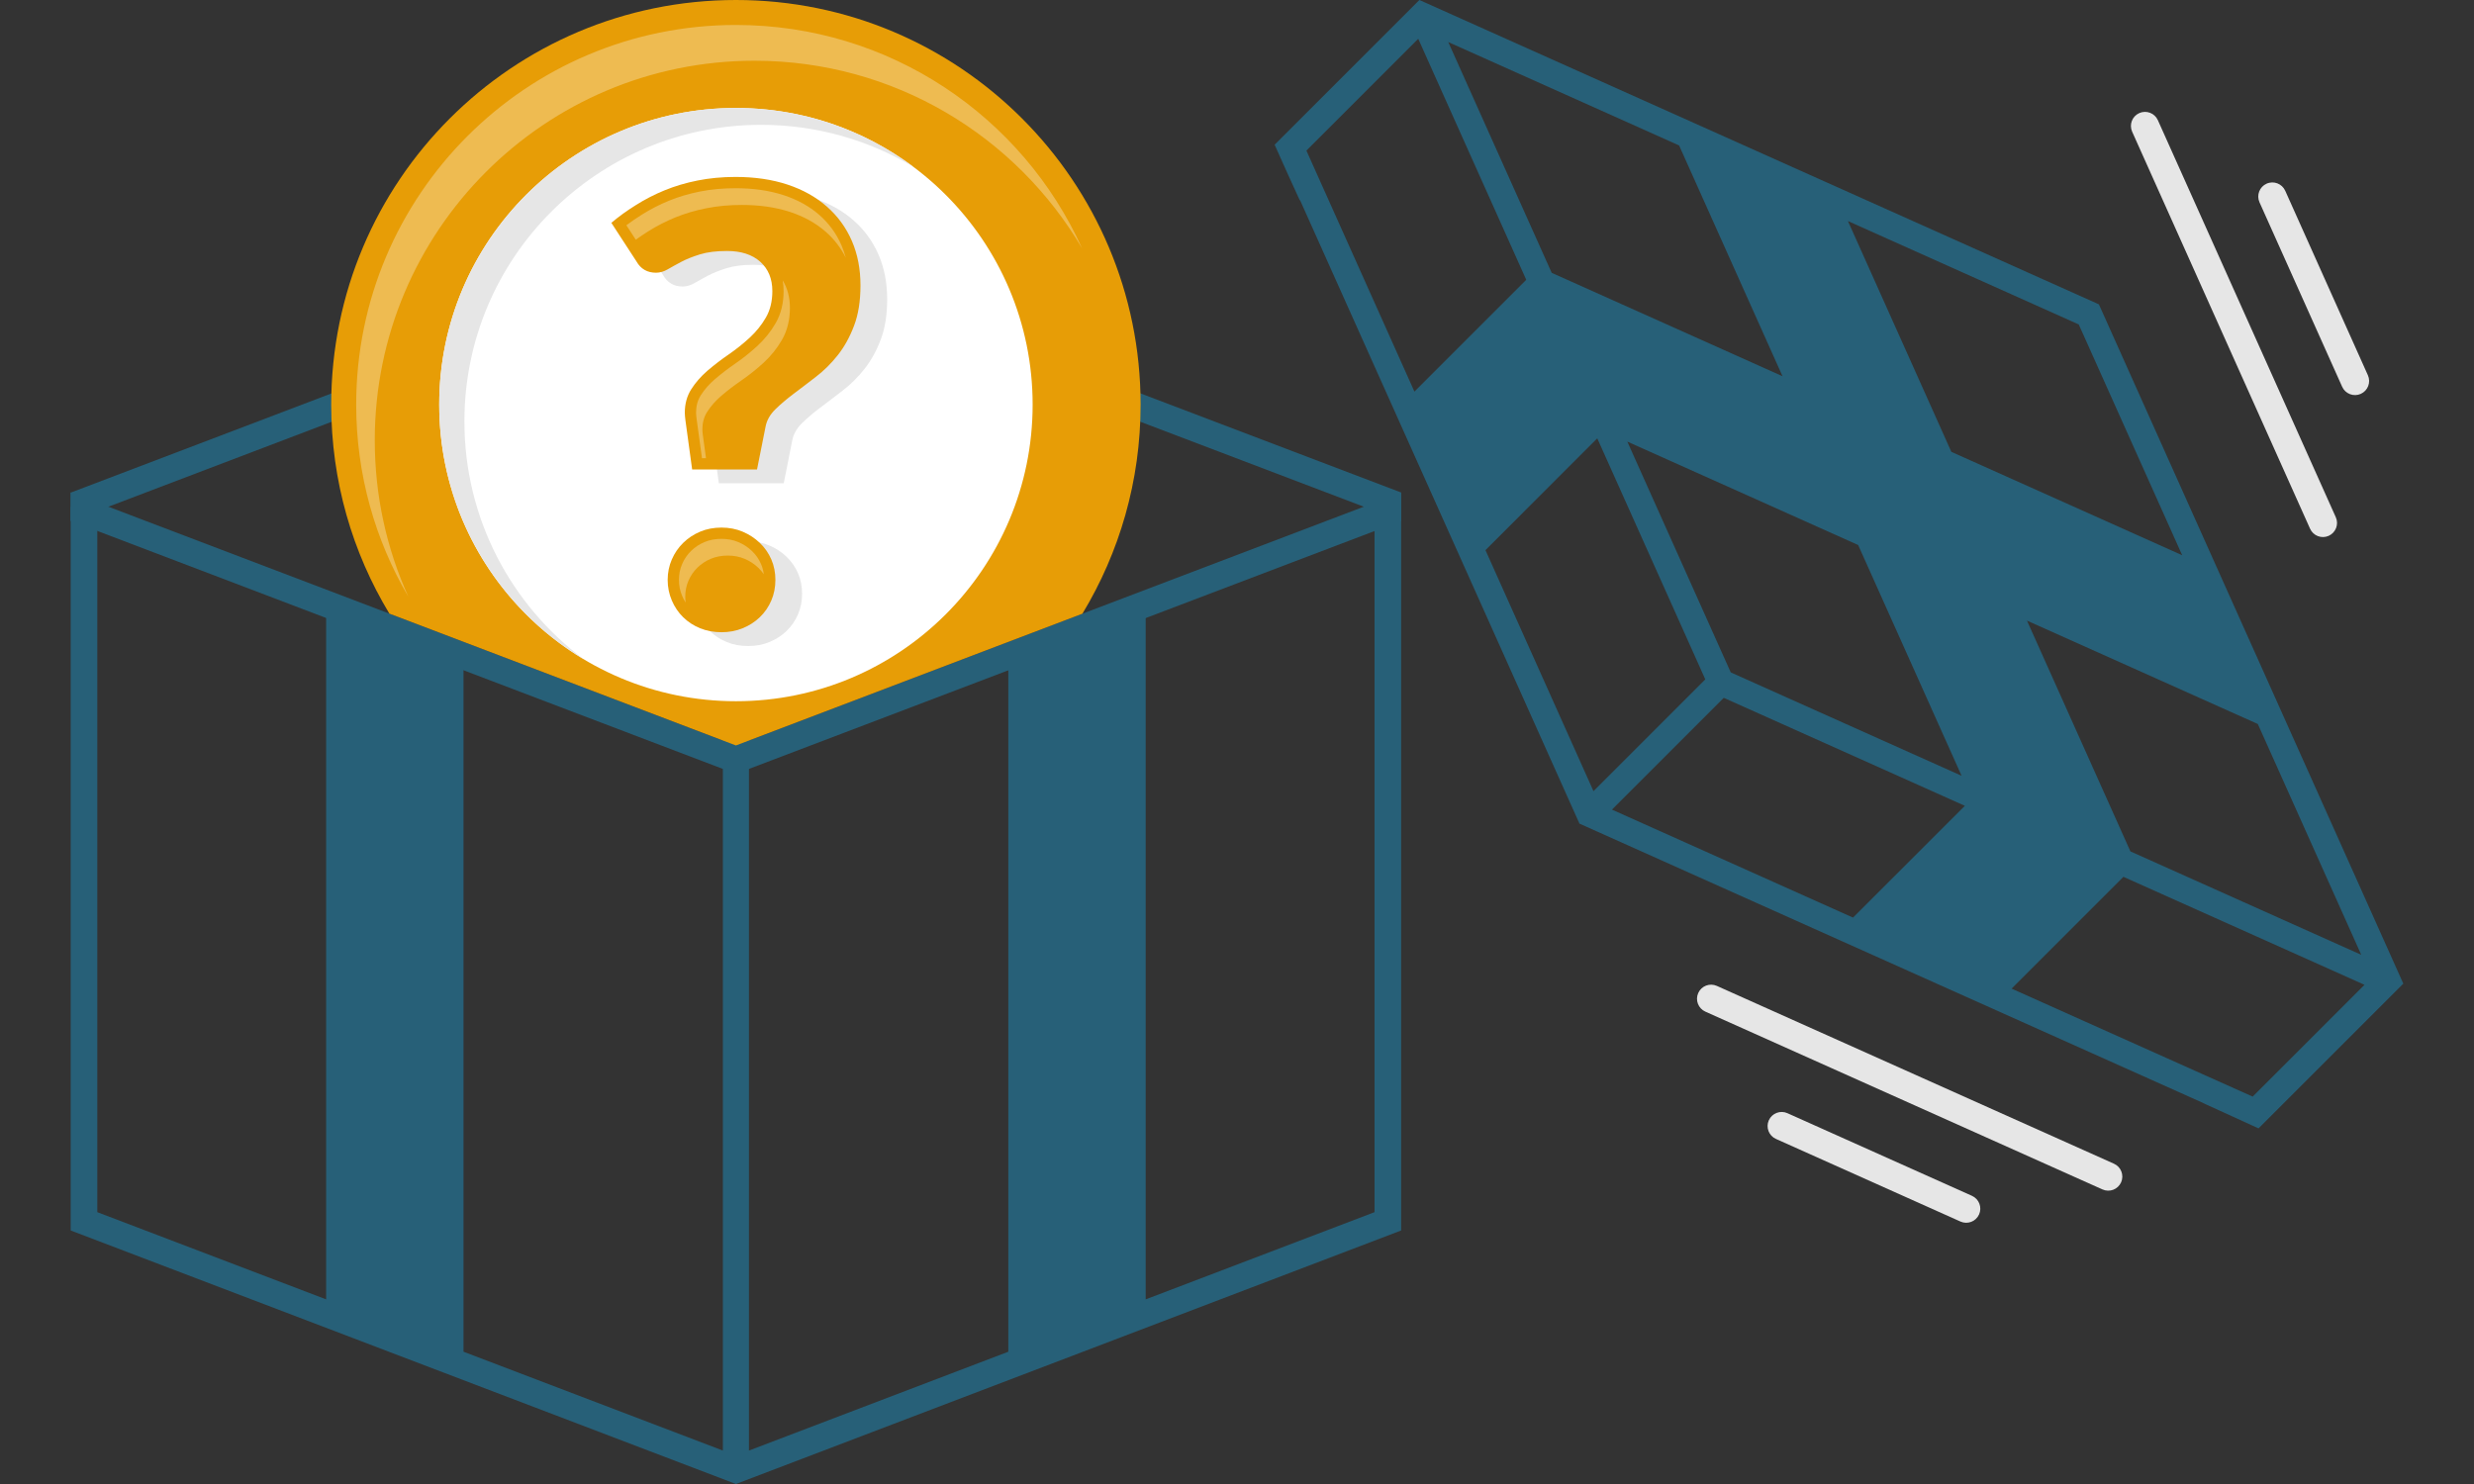<?xml version="1.0" encoding="UTF-8"?>
<!DOCTYPE svg PUBLIC "-//W3C//DTD SVG 1.1//EN" "http://www.w3.org/Graphics/SVG/1.1/DTD/svg11.dtd">
<!-- Creator: CorelDRAW 2018 (64-Bit) -->
<svg xmlns="http://www.w3.org/2000/svg" xml:space="preserve" width="350px" height="210px" version="1.1" style="shape-rendering:geometricPrecision; text-rendering:geometricPrecision; image-rendering:optimizeQuality; fill-rule:evenodd; clip-rule:evenodd"
viewBox="0 0 16393.6 9836.2"
 xmlns:xlink="http://www.w3.org/1999/xlink">
 <rect x="0" y="0" width="16393.6" height="9836.2" fill="#333333" stroke="none"/>
 <defs>
  <style type="text/css">
   <![CDATA[
    .fil0 {fill:none}
    .fil1 {fill:#276078}
    .fil5 {fill:#E6E6E6}
    .fil3 {fill:#E79D06}
    .fil4 {fill:white}
    .fil2 {fill:#276078;fill-rule:nonzero}
    .fil6 {fill:#E6E6E6;fill-rule:nonzero}
    .fil7 {fill:#E79D06;fill-rule:nonzero}
    .fil8 {fill:white;fill-opacity:0.302}
   ]]>
  </style>
 </defs>
 <g id="Layer_x0020_1">
  <g id="_2548538699344">
   <rect class="fil0" width="16393.6" height="9836.2"/>
   <path class="fil1" d="M8534.6 1156.6c-29.5,-65.8 -58.9,-131.5 -88.4,-197.3l959.3 -959.3 4502.5 2017.2 2017.2 4502.5 -959.3 959.3 -367.4 -167.7 0.5 -0.5 -78.8 -35.3 -4054.1 -1816.4 -1737 -3876.8 -114.7 -256.1 -1.6 1.6 -78.2 -171.2zm2933.9 3300.1l1529.7 685.3 -685.4 -1529.6 -1529.6 -685.4 685.3 1529.7zm-46.3 168.6l-740.9 740.9 1597.5 715.8 741 -740.9 -1597.6 -715.8zm-838.1 -1719.9l-740.9 741 715.8 1597.5 740.9 -740.9 -715.8 -1597.6zm-470.6 -1050.7l-715.8 -1597.6 -741 741c238.6,532.5 477.2,1065 715.8,1597.6l741 -741zm1698.2 639.1l-685.3 -1529.7 -1529.7 -685.3 685.4 1529.6 1529.6 685.4zm1118.6 501.1l1529.7 685.3 -685.4 -1529.6 -1529.6 -685.4 685.3 1529.7zm501.1 1118.6l685.4 1529.6 1529.6 685.4 -685.3 -1529.7 -1529.7 -685.3zm1495.7 3155l741 -741 -1597.6 -715.8 -741 741 1597.6 715.8z"/>
   <path class="fil1" d="M4876.5 9836.2l-4408.1 -1680.4 0 -4797.2 176.3 65.8 0 4610 1516.4 578 0 -4612.2c3944.1,1503.1 726.3,276.8 910.3,347l0 4612.2 1718.6 655.1 0 -4612.2 86.5 32.9 86.4 -32.9 0 4612.2 1718.6 -655.1 0 -4612.2 910.3 -347 0 4612.2 1516.4 -578 0 -4611.6 176.3 -64.2 0 4797.2 -4408 1680.4z"/>
   <polygon class="fil2" points="468.4,3263.6 4876.5,4941 9284.5,3264.4 9284.5,3452.8 4907.8,5117.5 4845.1,5117.5 468.4,3452 "/>
   <polygon class="fil2" points="468.4,3453.7 4876.5,1776.2 9284.5,3452.8 9284.5,3264.4 4907.8,1599.7 4845.1,1599.7 468.4,3265.2 "/>
   <polygon class="fil2" points="4788.3,5035.2 4788.3,1776.2 4964.6,1776.2 4964.6,5035.2 "/>
   <path class="fil3" d="M4876.5 0c1481,0 2681.6,1200.6 2681.6,2681.7 0,507.2 -140.9,981.5 -385.6,1386l-2296 873.3 -2296.4 -873.8c-244.5,-404.4 -385.3,-878.5 -385.3,-1385.5 0,-1481.1 1200.6,-2681.7 2681.7,-2681.7z"/>
   <circle class="fil4" cx="4876.5" cy="2681.7" r="1966.1"/>
   <path class="fil5" d="M4876.5 715.5c440.9,0 847.9,145.2 1175.9,390.3 -295,-176.7 -640.1,-278.4 -1009,-278.4 -1085.9,0 -1966.1,880.2 -1966.1,1966.1 0,644.9 310.5,1217.3 790.1,1575.8 -573.3,-343.5 -957,-970.7 -957,-1687.6 0,-1085.9 880.2,-1966.2 1966.1,-1966.2z"/>
   <path class="fil6" d="M4227.9 1568.5c50,-42.6 104.8,-81.8 163.6,-118.3 58.8,-37.2 121.7,-69.6 189.3,-97.3 67.6,-27.7 140.6,-49.4 218.3,-64.9 77.7,-15.6 161.6,-23.7 252.2,-23.7 127.1,0 242,16.9 344,50.7 102.1,33.8 188.7,82.5 260.3,145.4 71.7,62.8 127.1,138.5 165.6,227.1 38.6,88.6 57.5,187.3 57.5,295.4 0,104.1 -14.2,193.3 -42.6,267.7 -28.4,75 -64.2,139.9 -108.2,195.4 -43.9,55.4 -91.9,102.7 -143.9,142.6 -52.1,40.6 -101.5,77.7 -148.1,112.9 -46.6,35.1 -87.2,69.6 -121.7,103.4 -34.4,33.8 -56.1,71.7 -64.2,113.6l-56.8 284.6 -429.9 0 -44.6 -326.5c-1.4,-8.1 -2.1,-16.2 -2.7,-24.4 -0.7,-8.1 -1.4,-16.2 -1.4,-24.3 0,-59.5 14.2,-111.5 42.6,-156.1 28.4,-44.7 64.2,-85.9 107.5,-123.1 43.3,-37.2 89.9,-73 139.9,-107.5 50,-34.4 96.7,-71.6 139.9,-111.5 43.3,-39.9 79.1,-84.5 107.5,-133.8 28.4,-49.4 42.6,-107.5 42.6,-175.1 0,-81.2 -26.4,-146 -79.8,-194 -53.4,-48 -127,-71.7 -220.3,-71.7 -71.7,0 -131.2,7.4 -179.2,22.3 -48,14.9 -89.2,31.1 -123.7,49.4 -34.5,18.2 -64.9,35.1 -90.5,50 -25.7,14.8 -51.4,22.3 -77.1,22.3 -58.2,0 -101.4,-25 -129.8,-75.1l-166.3 -255.5zm373.2 2366.7c0,-48.7 9.4,-94 27.7,-135.9 18.2,-41.9 43.2,-78.4 75,-109.5 31.8,-31.1 69,-56.1 112.2,-74.4 43.3,-18.2 90.6,-27 142,-27 50,0 96.6,8.8 139.9,27 43.3,18.3 81.1,43.3 113.6,74.4 32.4,31.1 58.1,67.6 76.4,109.5 18.2,41.9 27,87.2 27,135.9 0,48.7 -8.8,94 -27,136.6 -18.3,42.5 -44,79.7 -76.4,110.8 -32.5,31.1 -70.3,55.5 -113.6,73 -43.3,17.6 -89.9,26.4 -139.9,26.4 -51.4,0 -98.7,-8.8 -142,-26.4 -43.2,-17.5 -80.4,-41.9 -112.2,-73 -31.8,-31.1 -56.8,-68.3 -75,-110.8 -18.3,-42.6 -27.7,-87.9 -27.7,-136.6z"/>
   <path class="fil7" d="M4051 1477c50.1,-42.6 104.8,-81.8 163.6,-118.3 58.8,-37.1 121.7,-69.6 189.3,-97.3 67.6,-27.7 140.6,-49.4 218.4,-64.9 77.7,-15.6 161.5,-23.7 252.1,-23.7 127.1,0 242,16.9 344.1,50.7 102.1,33.8 188.6,82.5 260.2,145.4 71.7,62.8 127.1,138.6 165.7,227.1 38.5,88.6 57.4,187.3 57.4,295.4 0,104.1 -14.2,193.4 -42.6,267.7 -28.4,75.1 -64.2,140 -108.1,195.4 -44,55.4 -92,102.7 -144,142.6 -52.1,40.6 -101.4,77.8 -148.1,112.9 -46.6,35.2 -87.2,69.6 -121.6,103.4 -34.5,33.8 -56.1,71.7 -64.3,113.6l-56.7 284.6 -430 0 -44.6 -326.5c-1.3,-8.1 -2,-16.2 -2.7,-24.3 -0.7,-8.1 -1.4,-16.3 -1.4,-24.4 0,-59.5 14.2,-111.5 42.6,-156.1 28.4,-44.6 64.3,-85.9 107.5,-123.1 43.3,-37.1 89.9,-73 140,-107.4 50,-34.5 96.6,-71.7 139.9,-111.6 43.2,-39.9 79.1,-84.5 107.5,-133.8 28.4,-49.4 42.6,-107.5 42.6,-175.1 0,-81.1 -26.4,-146 -79.8,-194 -53.4,-48 -127.1,-71.7 -220.4,-71.7 -71.6,0 -131.1,7.4 -179.1,22.3 -48,14.9 -89.3,31.1 -123.7,49.4 -34.5,18.2 -64.9,35.1 -90.6,50 -25.7,14.9 -51.4,22.3 -77.1,22.3 -58.1,0 -101.4,-25 -129.8,-75l-166.3 -255.6zm373.2 2366.7c0,-48.7 9.5,-94 27.7,-135.9 18.2,-41.9 43.3,-78.4 75,-109.5 31.8,-31.1 69,-56.1 112.3,-74.3 43.2,-18.3 90.5,-27.1 141.9,-27.1 50,0 96.7,8.8 140,27.1 43.2,18.2 81.1,43.2 113.5,74.3 32.5,31.1 58.2,67.6 76.4,109.5 18.2,41.9 27,87.2 27,135.9 0,48.7 -8.8,94 -27,136.6 -18.2,42.6 -43.9,79.7 -76.4,110.8 -32.4,31.1 -70.3,55.5 -113.5,73 -43.3,17.6 -90,26.4 -140,26.4 -51.4,0 -98.7,-8.8 -141.9,-26.4 -43.3,-17.5 -80.5,-41.9 -112.3,-73 -31.7,-31.1 -56.8,-68.2 -75,-110.8 -18.2,-42.6 -27.7,-87.9 -27.7,-136.6z"/>
   <path class="fil8" d="M4150.5 1493l62.4 95.8c27.1,-19.6 54.9,-38.1 83.2,-55.9 56.7,-35.5 116,-66.1 177.9,-91.5 66,-27 134.9,-46.8 204.7,-60.8 78.1,-15.6 157.9,-22.2 237.5,-22.2 108.1,0 217.7,12.9 320.6,47 86.1,28.5 166.1,70.5 234.5,130.5 56,49.1 100.4,106.8 133.3,172.8 -7.5,-28.2 -17,-55.9 -28.7,-82.9 -33.9,-77.8 -82.6,-144.8 -146.4,-200.8 -68.4,-60 -148.4,-102.1 -234.5,-130.6 -102.9,-34 -212.5,-46.9 -320.6,-46.9 -79.6,0 -159.4,6.6 -237.5,22.2 -69.8,14 -138.7,33.7 -204.7,60.8 -61.9,25.4 -121.3,56 -177.9,91.5 -35.5,22.2 -70.3,45.8 -103.8,71zm1035.7 365c4.2,23 6.2,46.9 6.2,71.3 0,74.6 -15,147.2 -52.5,212.3 -32.5,56.6 -73.6,107.3 -121.6,151.5 -46.5,42.9 -96.1,82.3 -148.2,118.2 -46.2,31.8 -91,66 -133.6,102.6 -36,30.9 -67.7,66.4 -93.1,106.5 -22.4,35.1 -31,74.6 -31,116 0,6 0.6,12.2 1.1,18.2 0.5,6.1 1,12.3 2,18.3l36.1 264 26.6 0 -20.9 -153.1c-1,-6 -1.5,-12.2 -2,-18.3 -0.5,-6 -1.1,-12.2 -1.1,-18.2 0,-41.3 8.6,-80.9 31,-116 25.4,-40.1 57.1,-75.6 93.1,-106.5 42.6,-36.6 87.4,-70.7 133.6,-102.6 52.1,-35.9 101.7,-75.3 148.2,-118.1 48,-44.3 89.1,-95 121.6,-151.6 37.5,-65.1 52.5,-137.7 52.5,-212.3 0,-66.6 -15,-128.7 -48,-182.2zm-687.3 1985.7c0,37.3 7,72.9 21.7,107.2 6.4,15 14,29.4 22.8,43 -1.8,-12.9 -2.7,-26 -2.7,-39.3 0,-36.7 6.8,-72.3 21.5,-106 14.1,-32.4 33.5,-61.3 58.8,-86 25.9,-25.3 55.6,-44.8 89,-58.9 35.9,-15.1 74.1,-21.2 112.9,-21.2 38.3,0 75.6,6.3 110.9,21.2 33.9,14.3 64.4,34.1 90.9,59.5 13.8,13.1 25.9,27.4 36.4,42.9 -3,-23.5 -9,-46.4 -18.6,-68.4 -14.1,-32.5 -34,-61 -59.6,-85.4 -26.5,-25.5 -57,-45.2 -90.9,-59.5 -35.3,-14.9 -72.6,-21.2 -110.9,-21.2 -38.8,0 -77,6 -112.9,21.2 -33.4,14.1 -63.1,33.6 -89,58.9 -25.3,24.7 -44.7,53.5 -58.8,86 -14.7,33.7 -21.5,69.2 -21.5,106z"/>
   <path class="fil8" d="M4876.5 165.5c1020.4,0 1899.1,607.5 2293.8,1480.6 -437.1,-744 -1245.6,-1243.5 -2170.8,-1243.5 -1389.6,0 -2516.2,1126.6 -2516.2,2516.2 0,369.2 79.5,719.7 222.3,1035.6 -219.3,-373.4 -345.3,-808.3 -345.3,-1272.7 0,-1389.7 1126.5,-2516.2 2516.2,-2516.2z"/>
   <path class="fil6" d="M14128.4 872.9c-21,-47 0.1,-102.3 47.2,-123.3 47.1,-21 102.3,0.1 123.3,47.2l1179 2631.5c21,47 -0.2,102.3 -47.2,123.3 -47.1,21 -102.4,-0.1 -123.4,-47.2l-1178.9 -2631.5z"/>
   <path class="fil6" d="M14972.2 1340.7c-21,-47.1 0.1,-102.4 47.2,-123.4 47.1,-21 102.3,0.2 123.4,47.2l547.8 1222.8c21,47.1 -0.2,102.3 -47.2,123.3 -47.1,21 -102.4,-0.1 -123.4,-47.2l-547.8 -1222.7z"/>
   <path class="fil6" d="M14008 7713.3c47.1,21 68.2,76.3 47.2,123.3 -21,47.1 -76.3,68.3 -123.3,47.2l-2631.6 -1178.6c-47.1,-21 -68.2,-76.2 -47.2,-123.3 21,-47.1 76.2,-68.2 123.3,-47.2l2631.6 1178.6z"/>
   <path class="fil6" d="M13066.9 7926.1c47.1,21 68.3,76.2 47.2,123.3 -21,47.1 -76.2,68.2 -123.3,47.2l-1222.8 -547.7c-47.1,-21 -68.2,-76.2 -47.2,-123.3 21,-47.1 76.3,-68.2 123.4,-47.2l1222.7 547.7z"/>
  </g>
 </g>
</svg>
